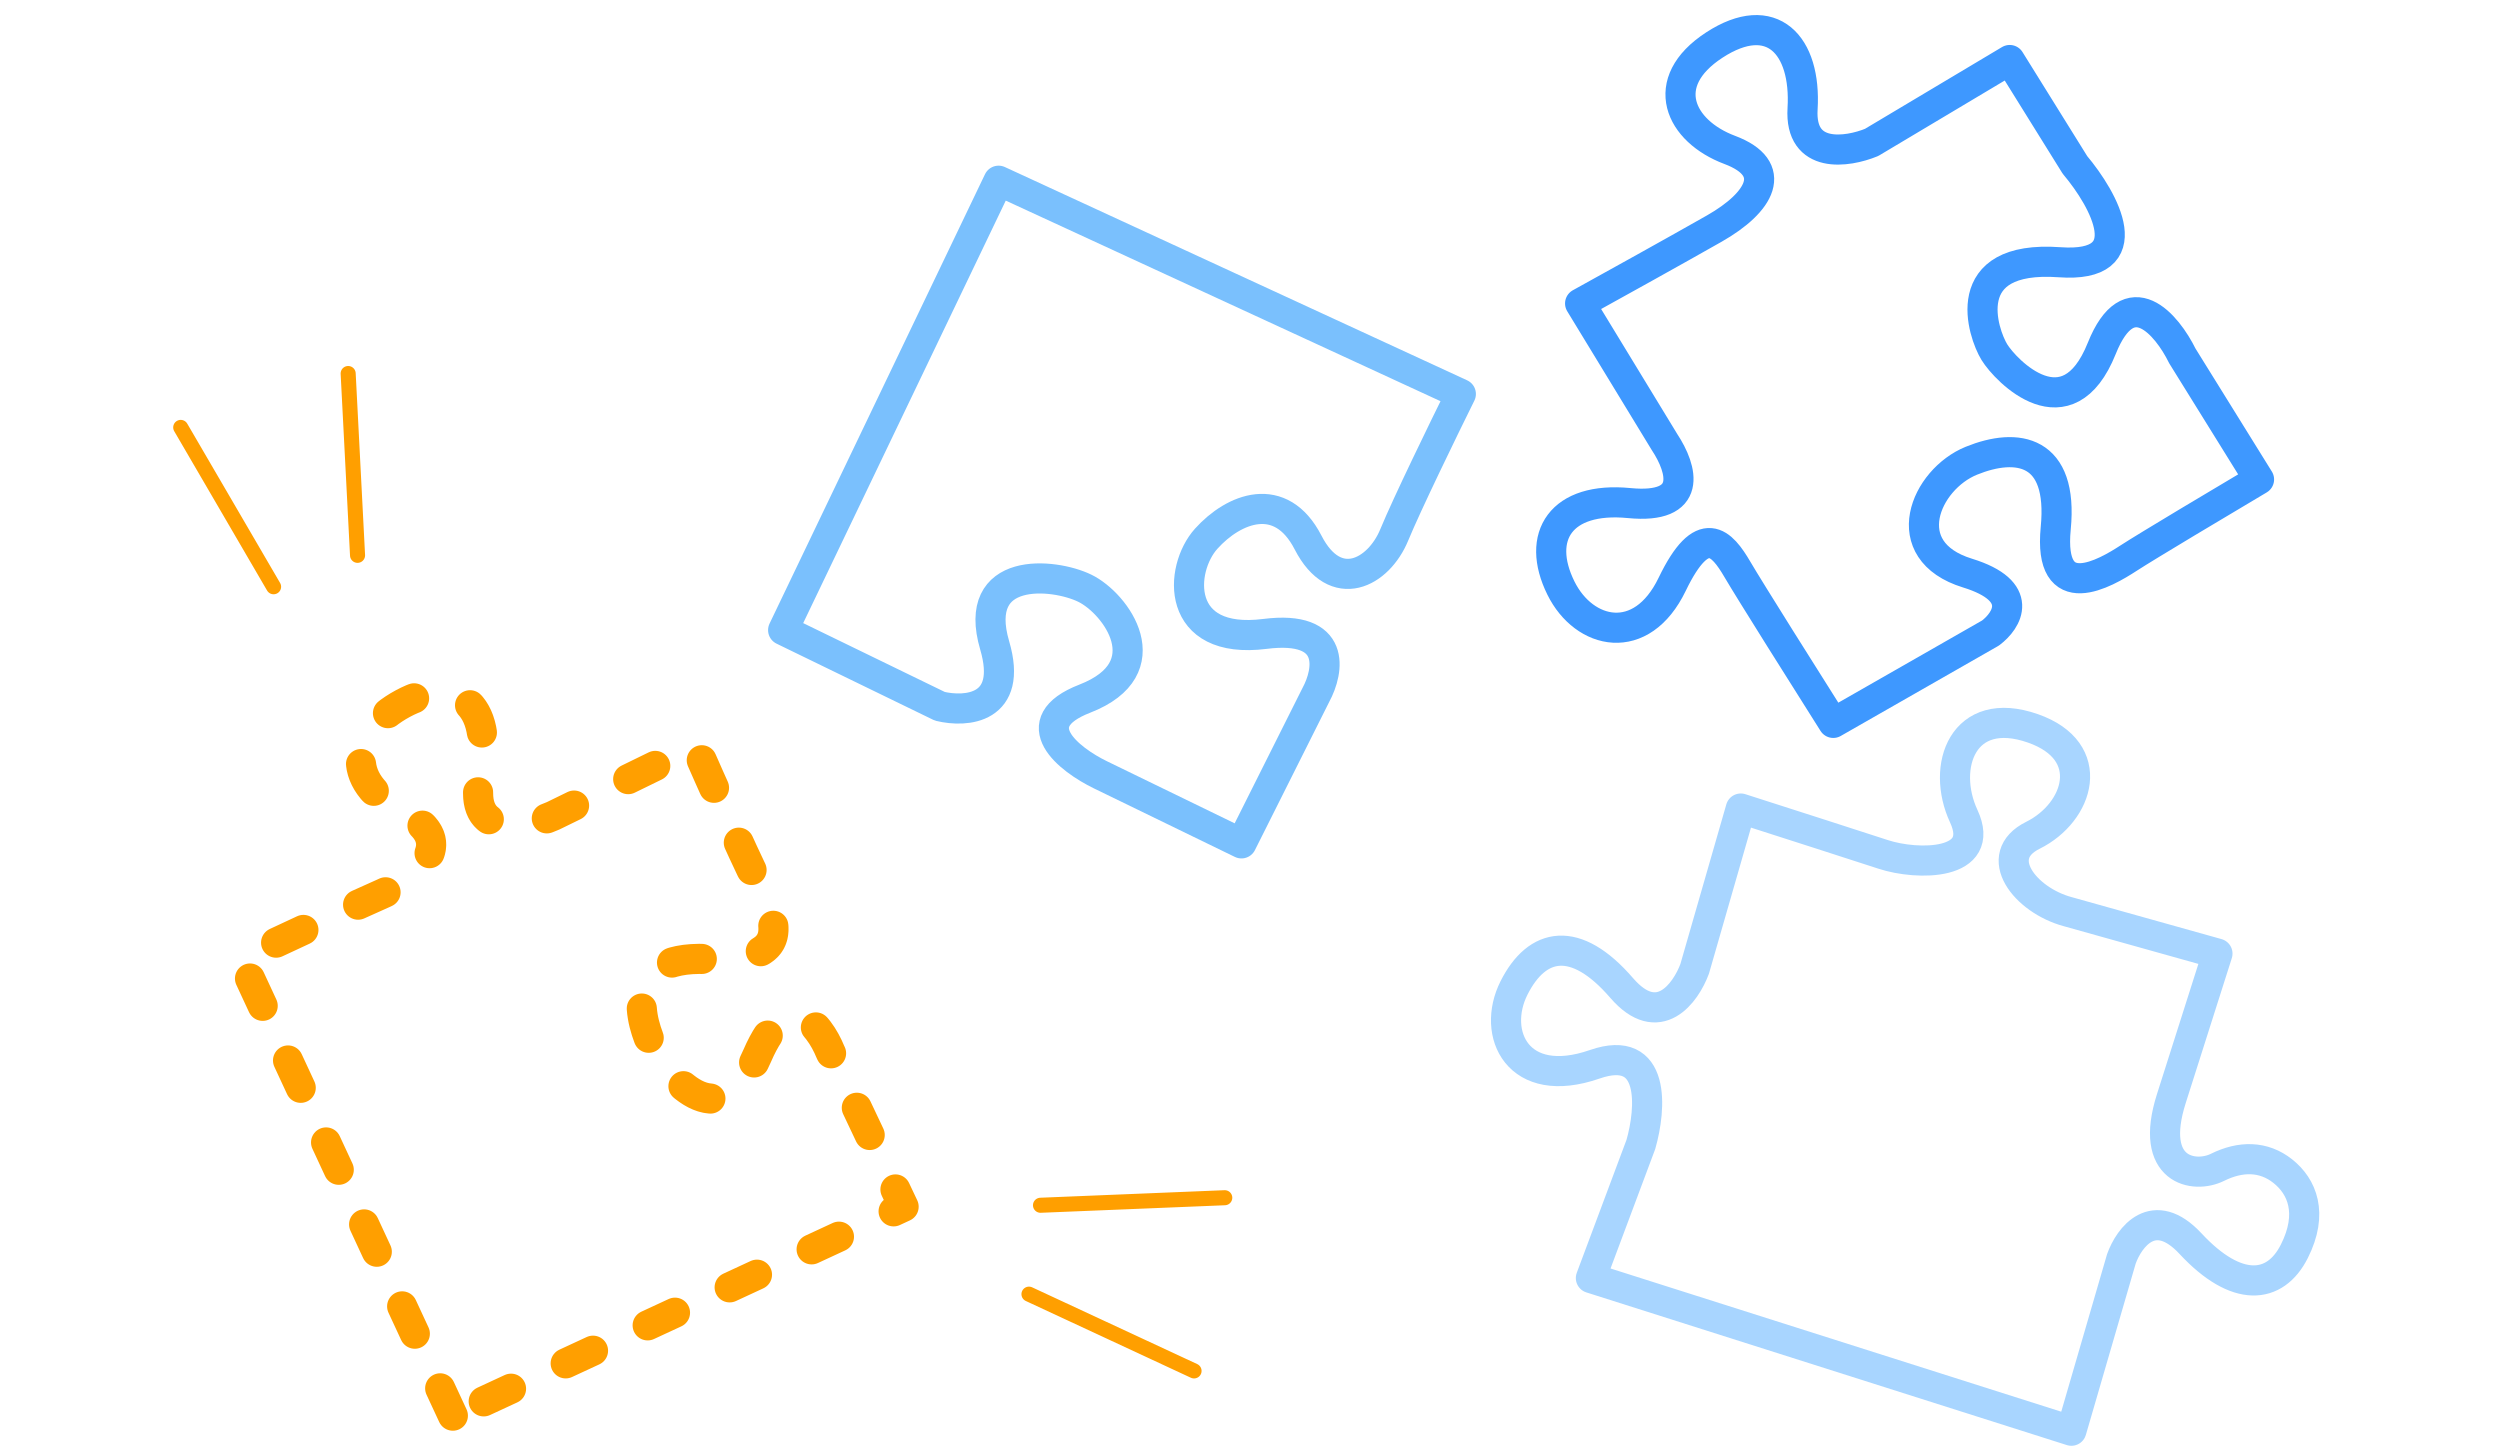 <svg width="166" height="96" viewBox="0 0 166 96" fill="none" xmlns="http://www.w3.org/2000/svg">
<path d="M69.089 80.029L81.324 79.529M68.324 85.932L79.285 91.029" stroke="#FF9F00" stroke-linecap="round"/>
<path d="M18.166 38.96L12 28.38M23.741 36.874L23.118 24.802" stroke="#FF9F00" stroke-linecap="round"/>
<path d="M110.522 29.35L104.919 20.149C106.872 19.071 111.388 16.568 113.833 15.175C116.89 13.435 118.163 11.197 114.852 9.953C111.541 8.71 110.013 5.477 113.833 2.99C117.654 0.504 119.946 2.99 119.691 7.218C119.487 10.6 122.663 10.119 124.276 9.456L133.445 3.985L137.775 10.948C139.727 13.269 142.257 17.811 136.756 17.413C129.879 16.916 131.662 22.138 132.426 23.381C133.19 24.625 137.265 28.852 139.557 23.133C141.391 18.557 143.887 21.558 144.906 23.63L150 31.836C147.623 33.245 142.563 36.263 141.34 37.058C139.812 38.053 135.992 40.291 136.501 35.069C137.011 29.847 133.954 29.35 130.898 30.593C127.841 31.836 125.804 36.561 130.643 38.053C134.514 39.247 133.275 41.203 132.171 42.032L121.729 48C119.946 45.182 116.176 39.197 115.361 37.804C114.343 36.064 113.069 34.572 111.032 38.799C108.994 43.027 105.185 42.163 103.645 39.048C101.948 35.615 103.646 32.962 108.177 33.404C112.436 33.819 111.737 31.192 110.522 29.35Z" stroke="#3E98FF" stroke-width="2" stroke-linecap="round" stroke-linejoin="round"/>
<path d="M137.54 95L105.635 84.862L108.953 75.991C109.634 73.626 109.974 69.249 105.89 70.669C100.785 72.443 98.999 68.641 100.53 65.6C102.062 62.558 104.614 62.051 107.677 65.6C110.127 68.438 111.931 65.938 112.526 64.332L115.589 53.687C118.482 54.617 123.808 56.323 125.033 56.729C127.331 57.489 131.925 57.489 130.393 54.194C128.862 50.899 130.339 46.736 134.988 48.365C139.327 49.886 138.051 53.941 134.988 55.462C132.18 56.855 134.477 59.77 137.285 60.531L147.239 63.319L144.176 72.95C142.645 77.765 145.708 78.272 147.239 77.512C148.771 76.751 150.302 76.751 151.578 77.765C152.855 78.779 153.62 80.553 152.344 83.088C151.068 85.622 148.516 85.876 145.453 82.581C143.002 79.945 141.369 82.158 140.858 83.595L137.54 95Z" stroke="#A8D5FF" stroke-width="2" stroke-linecap="round" stroke-linejoin="round"/>
<path d="M30.07 94L16 63.68C18.558 62.481 24.033 59.929 25.465 59.312C27.256 58.541 30.837 55.972 26.744 53.916C22.651 51.86 23.419 48.52 26.744 46.721C30.07 44.923 32.884 46.465 31.86 51.603C31.042 55.715 34.76 55.029 36.721 54.173L46.186 49.548C47.124 51.689 49.256 56.486 50.279 58.541C51.558 61.111 52.837 63.937 46.953 63.68C41.07 63.423 42.605 68.048 43.372 69.59C44.139 71.132 47.721 76.014 50.279 70.104C52.326 65.376 54.372 67.963 55.139 69.847L60 80.125L30.07 94Z" stroke="#FF9F00" stroke-width="2" stroke-linecap="round" stroke-linejoin="round" stroke-dasharray="2 4"/>
<path d="M66.306 12L97 26.161C95.873 28.437 93.41 33.494 92.578 35.517C91.538 38.046 88.676 39.563 86.856 36.023C85.035 32.483 81.913 33.747 80.093 35.77C78.272 37.793 78.012 42.851 83.994 42.092C88.78 41.485 88.243 44.536 87.376 46.138L82.433 56L73.069 51.448C70.988 50.437 67.867 48.009 72.029 46.391C77.231 44.368 74.11 40.069 72.029 39.057C69.948 38.046 64.486 37.54 66.046 42.851C67.295 47.099 64.139 47.318 62.405 46.897L52 41.839L66.306 12Z" stroke="#7AC0FD" stroke-width="2" stroke-linecap="round" stroke-linejoin="round"/>
</svg>
